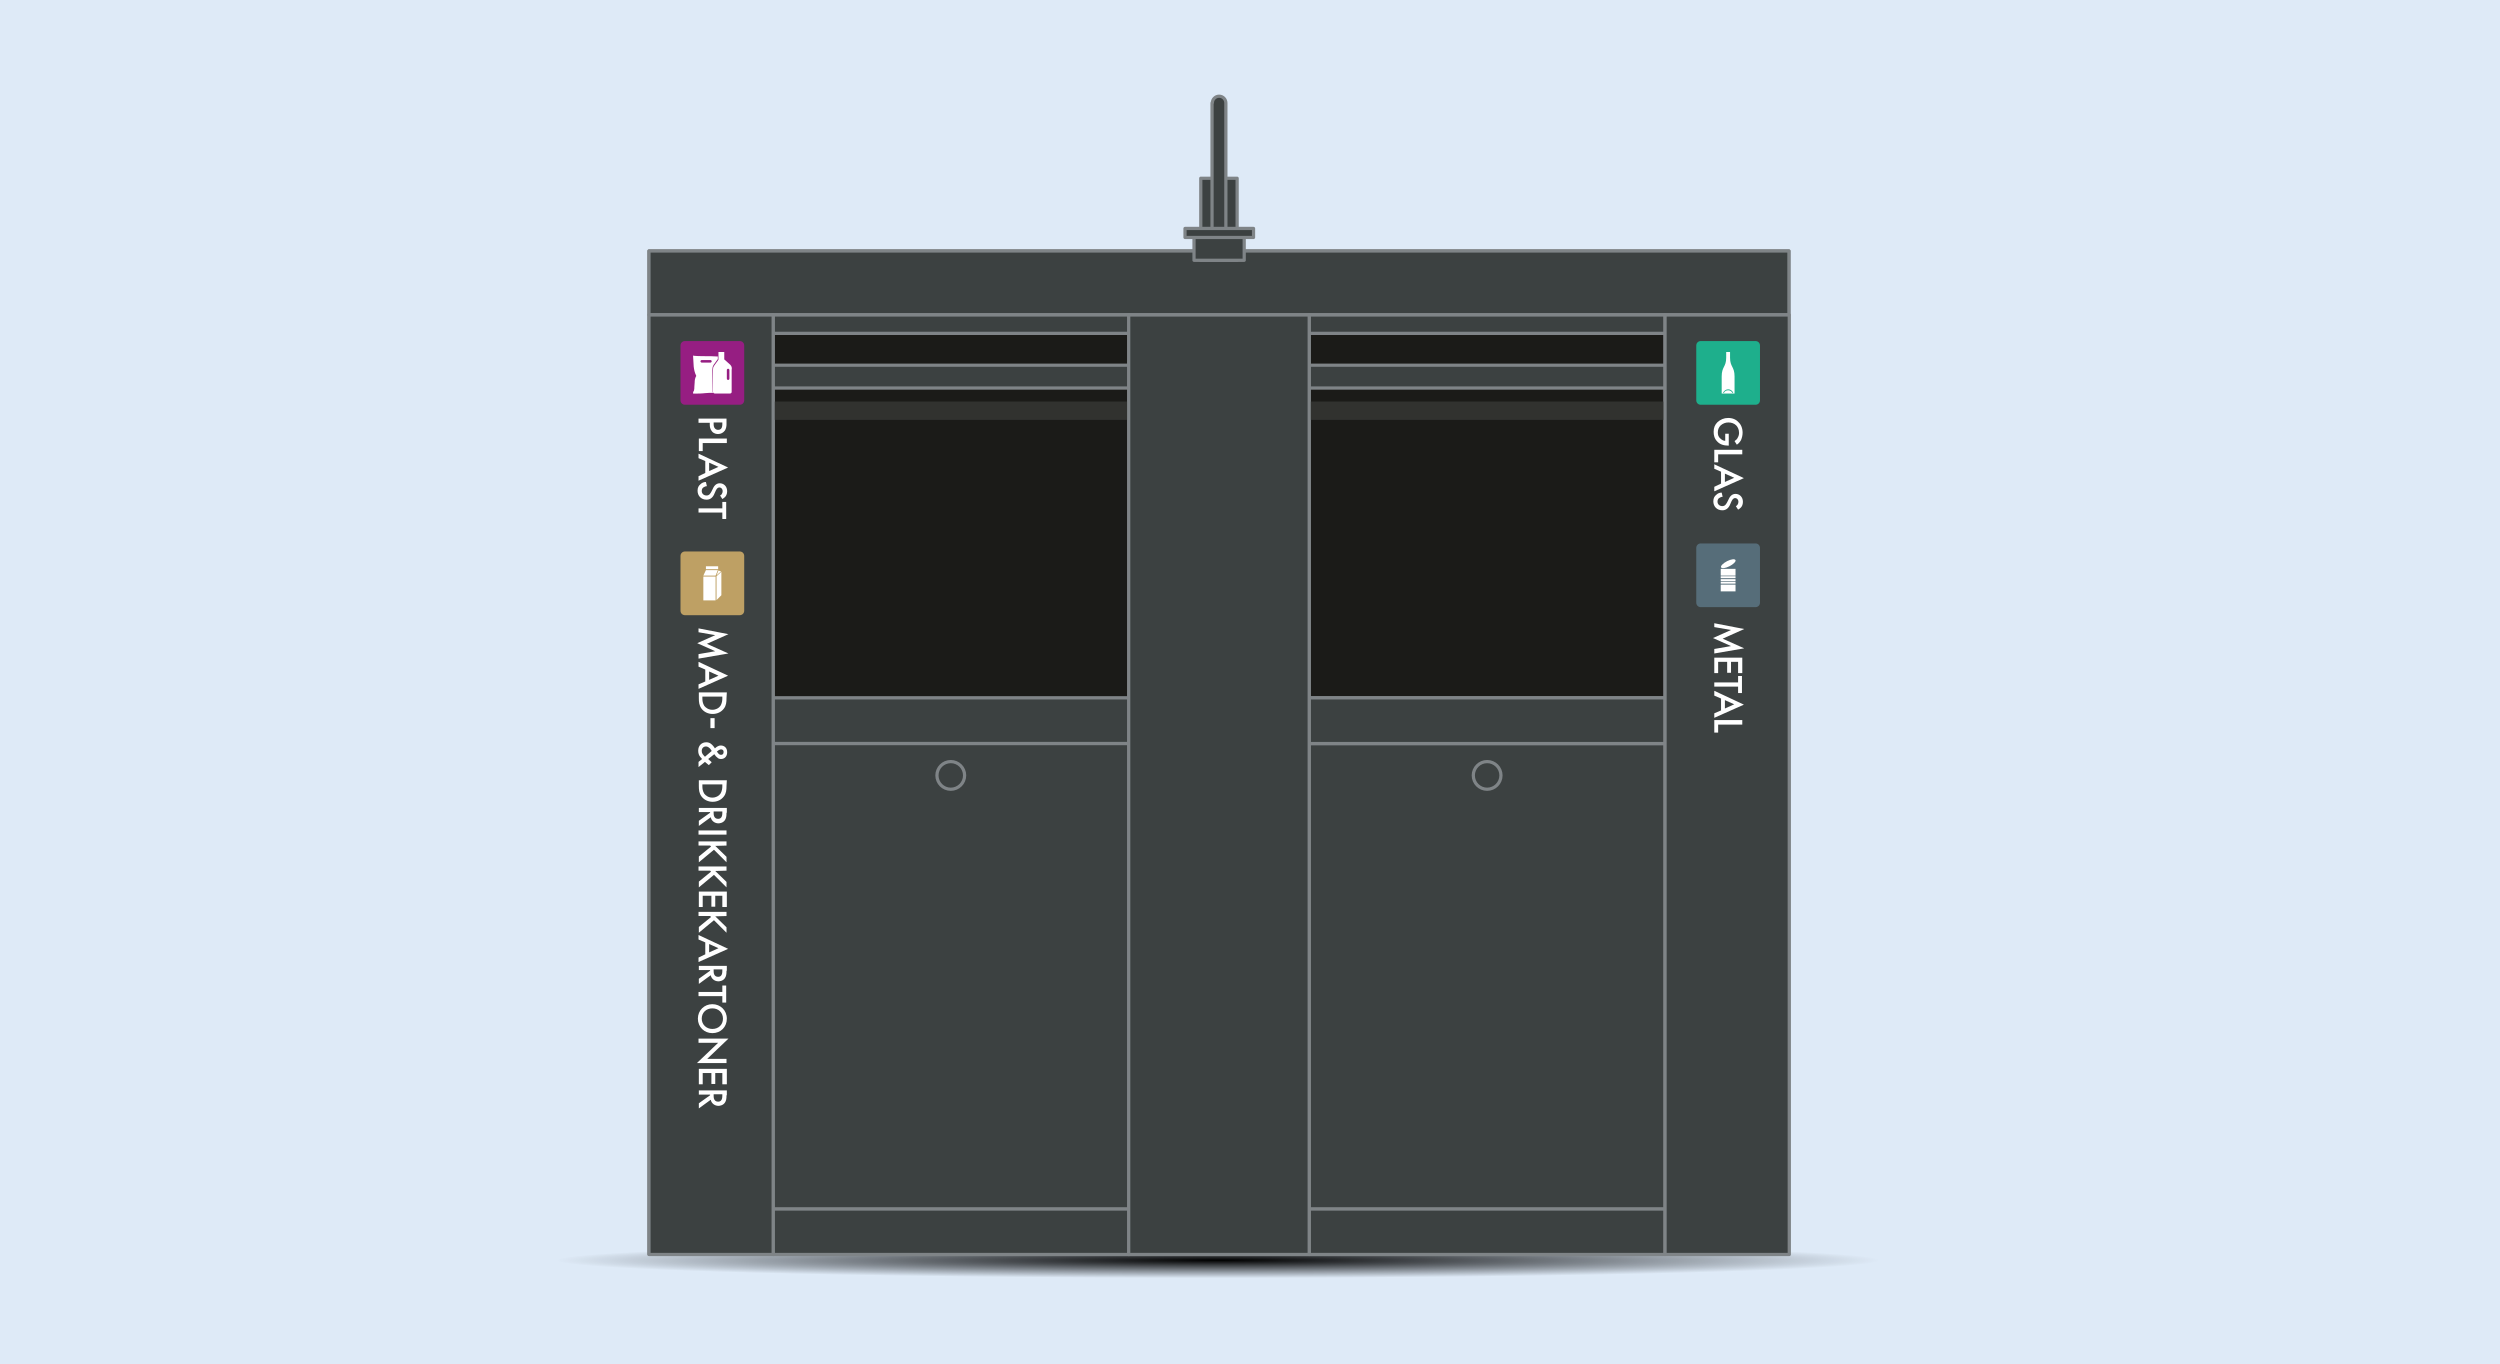 <?xml version="1.0" encoding="utf-8"?>
<!-- Generator: Adobe Illustrator 27.9.0, SVG Export Plug-In . SVG Version: 6.00 Build 0)  -->
<svg version="1.1" xmlns="http://www.w3.org/2000/svg" xmlns:xlink="http://www.w3.org/1999/xlink" x="0px" y="0px" width="777px"
	 height="424px" viewBox="0 0 777 424" style="enable-background:new 0 0 777 424;" xml:space="preserve">
<style type="text/css">
	.st0{fill:#DEEAF7;}
	.st1{display:none;}
	.st2{display:inline;fill:#FFFFFF;}
	.st3{display:inline;}
	.st4{fill:#0082BE;}
	.st5{fill:#FFFFFF;}
	.st6{fill:#BEA064;}
	.st7{fill:none;}
	.st8{fill:#A01E41;}
	.st9{fill:#961E82;}
	.st10{fill:#1EAF8C;}
	.st11{fill:#566D79;}
	.st12{fill:#00A04B;}
	.st13{opacity:0.5;fill:#FFFFFF;enable-background:new    ;}
	.st14{fill:#141414;}
	.st15{fill:url(#SVGID_1_);}
	.st16{fill:#3C4141;stroke:#7F8487;stroke-linecap:round;stroke-linejoin:round;stroke-miterlimit:10;}
	.st17{fill:#1B1B18;}
	.st18{fill:#31322F;}
	
		.st19{fill:url(#SVGID_00000116198086999163557910000005011140331969831809_);stroke:#7F8487;stroke-linecap:round;stroke-linejoin:round;stroke-miterlimit:10;}
	.st20{fill:url(#SVGID_00000083810829968270737250000009807954522972635049_);}
	.st21{fill:#1B1B18;stroke:#7F8487;stroke-miterlimit:10;}
	.st22{clip-path:url(#SVGID_00000088121474821769935180000004200337488154279589_);}
	.st23{clip-path:url(#SVGID_00000026124020468380745440000001239652977279510145_);fill:#566D79;}
	.st24{clip-path:url(#SVGID_00000010996373010975571820000011635468524650682536_);fill:#1EAF8C;}
	.st25{clip-path:url(#SVGID_00000108269084074201257260000015149029161032534171_);}
	.st26{clip-path:url(#SVGID_00000091010719981114162440000005728591558529287606_);fill:#FFFFFF;}
	.st27{clip-path:url(#SVGID_00000017495845454022310910000006197430487684578745_);fill:#FFFFFF;}
	.st28{clip-path:url(#SVGID_00000121985013464883940320000018439183334031736708_);fill:#FFFFFF;}
	.st29{clip-path:url(#SVGID_00000141416062609974708290000014619641940836450222_);fill:#FFFFFF;}
	.st30{clip-path:url(#SVGID_00000096779722396658736220000005996079255679513771_);fill:#FFFFFF;}
	.st31{clip-path:url(#SVGID_00000060028328760160569570000006369468077889881219_);fill:#FFFFFF;}
	.st32{clip-path:url(#SVGID_00000168824152989987697600000014981221819136031107_);}
	.st33{clip-path:url(#SVGID_00000060709006563246772990000002956879673174358674_);fill:#FFFFFF;}
	.st34{clip-path:url(#SVGID_00000170255909546800571270000009094973274982198924_);}
	.st35{clip-path:url(#SVGID_00000018915629903430760650000012094313438096889513_);}
	.st36{clip-path:url(#SVGID_00000111874917987214289820000017526846908497333127_);}
	.st37{clip-path:url(#SVGID_00000026871979396719677270000014429036824789734538_);}
	.st38{clip-path:url(#SVGID_00000085214636380092613590000002841774691658422940_);fill:#BEA064;}
	.st39{clip-path:url(#SVGID_00000133499355810075737200000015870140254491598991_);fill:#961E82;}
	.st40{clip-path:url(#SVGID_00000105429091373344138190000017438943746066520251_);fill:#FFFFFF;}
	.st41{clip-path:url(#SVGID_00000026164915063625479290000015216417700672225195_);fill:#FFFFFF;}
	.st42{clip-path:url(#SVGID_00000057847514820723631850000016456306722252587651_);fill:#FFFFFF;}
	.st43{clip-path:url(#SVGID_00000008144376695143983250000014438783213238376838_);fill:#FFFFFF;}
	.st44{clip-path:url(#SVGID_00000032644601435683493760000012048080524907751045_);fill:#FFFFFF;}
	.st45{clip-path:url(#SVGID_00000018222982188096668930000010099699074784467898_);fill:#FFFFFF;}
	.st46{clip-path:url(#SVGID_00000131368637758689597560000017552433901294124446_);}
	.st47{clip-path:url(#SVGID_00000128484349181426248230000011832417681888066971_);fill:#FFFFFF;}
	.st48{clip-path:url(#SVGID_00000098908553950582917400000001750301016625249154_);fill:#FFFFFF;}
	.st49{clip-path:url(#SVGID_00000021104320652602720390000007665426136687411587_);fill:#FFFFFF;}
	.st50{clip-path:url(#SVGID_00000150799007085065762830000011532343313392000670_);}
	.st51{clip-path:url(#SVGID_00000085970544362083717350000018241527371015085214_);}
	.st52{clip-path:url(#SVGID_00000085225334715118922100000005670455949014738841_);}
</style>
<g id="Baggrund">
	<rect class="st0" width="777" height="424"/>
</g>
<g id="Tekst" class="st1">
</g>
<g id="Papir_-_Pap_-_tekstilaffald_240_liter_gammelt_låg_00000083080193645155355250000008273464248015704475_" class="st1">
	
		<rect x="241.7" y="289.1" transform="matrix(-1.836970e-16 1 -1 -1.836970e-16 603.046 11.988)" class="st2" width="107.7" height="36.9"/>
	<g class="st3">
		<g id="baggrund_00000158730319671505791300000010585123054368733366_">
			<rect x="278.5" y="255.1" class="st4" width="34" height="34"/>
		</g>
		<g id="ikon_00000067920053704780295590000001193672476341870222_">
			<g>
				<g>
					<polygon class="st5" points="295.4,269.4 295.4,263.9 289.9,269.4 					"/>
					<polygon class="st5" points="295.7,263.6 295.7,269.7 289.6,269.7 289.6,280.6 301.5,280.6 301.5,263.6 					"/>
				</g>
			</g>
		</g>
	</g>
	<g class="st3">
		<g id="baggrund_00000135676464444826874080000000626761661619703183_">
			<rect x="278.5" y="290.5" class="st6" width="34" height="34"/>
		</g>
		<g id="ikon_00000133519894461010398580000014724376918789344906_">
			<g>
				<polygon class="st7" points="300.3,303.1 299.5,303.8 300.3,303.1 303,300.7 292.6,300.7 292.6,300.7 303,300.7 				"/>
				<path class="st7" d="M296.6,308.6l0.9-2.1L296.6,308.6z"/>
				<polygon class="st7" points="298,305.2 298,305.2 287.5,305.2 286.4,307.9 287.5,305.2 				"/>
				<polygon class="st7" points="297.2,308 296.8,308.9 287.6,308.9 287.6,308.9 296.8,308.9 				"/>
				<polygon class="st7" points="303.3,300.9 303.3,300.9 298.6,305.1 300.3,308.1 300.3,308.1 298.6,305.1 				"/>
				<polygon class="st7" points="303.1,310.1 299.9,312.9 303.1,310.1 303.1,306 303.1,306 				"/>
				<polygon class="st7" points="298.2,305.7 297.2,308 296.8,308.9 287.6,308.9 287.6,308.9 287.6,308.9 287.6,314.3 298.2,314.3 
					298.2,314.3 298.2,305.7 298.2,305.7 				"/>
				<polygon class="st7" points="292.2,304.8 292.2,304.8 292.2,300.8 292.2,300.8 292.2,300.8 287.8,304.8 287.8,304.8 				"/>
				<polygon class="st7" points="300.3,303.1 303,300.7 292.6,300.7 292.6,300.7 292.6,300.7 292.6,304.8 292.6,304.8 298.4,304.8 
					298.4,304.8 299.5,303.8 				"/>
				<polygon class="st7" points="296.6,308.6 296.6,308.6 297.5,306.5 298,305.2 298,305.2 298,305.2 287.5,305.2 286.4,307.9 
					286.1,308.6 296.6,308.6 				"/>
				<polygon class="st7" points="304.9,303.8 303.3,300.9 303.3,300.9 303.3,300.9 298.6,305.1 300.3,308.1 300.3,308.1 
					300.3,308.1 305,303.9 305,303.9 				"/>
				<polygon class="st7" points="303.1,306 300.2,308.6 298.9,306.3 298.5,305.7 298.5,305.7 298.5,314.2 298.5,314.2 299.9,312.9 
					303.1,310.1 303.1,306 				"/>
				<polygon class="st5" points="300.3,303.1 303,300.7 292.6,300.7 292.6,300.7 292.6,304.8 292.6,304.8 298.4,304.8 298.4,304.8 
					299.5,303.8 				"/>
				<polygon class="st5" points="292.2,304.8 292.2,300.8 292.2,300.8 287.8,304.8 287.8,304.8 				"/>
				<polygon class="st7" points="292.2,304.8 292.2,304.8 292.2,300.8 292.2,300.8 292.2,300.8 287.8,304.8 287.8,304.8 				"/>
				<polygon class="st7" points="300.3,303.1 303,300.7 292.6,300.7 292.6,300.7 292.6,300.7 292.6,304.8 292.6,304.8 298.4,304.8 
					298.4,304.8 299.5,303.8 				"/>
				<polygon class="st7" points="303.1,306 300.2,308.6 298.9,306.3 298.5,305.7 298.5,305.7 298.5,314.2 298.5,314.2 299.9,312.9 
					303.1,310.1 303.1,306 				"/>
				<polygon class="st7" points="304.9,303.8 303.3,300.9 303.3,300.9 303.3,300.9 298.6,305.1 300.3,308.1 300.3,308.1 
					300.3,308.1 305,303.9 305,303.9 				"/>
				<polygon class="st5" points="287.6,308.9 287.6,308.9 287.6,314.3 298.2,314.3 298.2,305.7 298.2,305.7 296.8,308.9 				"/>
				<polygon class="st5" points="297.5,306.5 298,305.2 287.5,305.2 286.4,307.9 286.1,308.6 296.6,308.6 				"/>
				<polygon class="st5" points="303.1,306 303.1,306 300.2,308.6 298.9,306.3 298.5,305.7 298.5,305.7 298.5,314.2 298.5,314.2 
					299.9,312.9 303.1,310.1 				"/>
				<polygon class="st5" points="304.9,303.8 303.3,300.9 303.3,300.9 298.6,305.1 300.3,308.1 300.3,308.1 305,303.9 305,303.9 
									"/>
			</g>
		</g>
	</g>
	<g class="st3">
		<g id="baggrund_00000137092589741903897950000014808826375258885542_">
			<g>
				<rect x="278.5" y="325.9" class="st8" width="34" height="34"/>
			</g>
		</g>
		<g id="ikon_00000119810576008772563380000014388514324254908585_">
			<g>
				<g>
					<g>
						<path class="st5" d="M297.8,335.3c-0.4,0.9-1.3,1.4-2.3,1.4c-1,0-1.9-0.6-2.3-1.4H287v4.4h3.4v10.9h6.4l0.7-0.9l-0.7-0.8
							l0.4-0.9l-0.3-0.4l0.3-0.9l-0.4-1.3l1.3,1.7l-0.3,0.7l0.7,0.9l-0.3,0.5l0.9,1.3h1.6v-10.9h3.4v-4.4H297.8z"/>
					</g>
				</g>
			</g>
		</g>
	</g>
</g>
<g id="Store_PLast_katoner_Glas_Metal_-_240_liter_2_delt" class="st1">
	<g class="st3">
		<rect x="277.1" y="253.7" class="st5" width="36.9" height="72.3"/>
		<g>
			<g id="baggrund_00000129166374045789608260000016247465298824987060_">
				<rect x="278.5" y="255.1" class="st9" width="34" height="34"/>
			</g>
			<g id="ikon_00000098928579970298726520000006195891431702695076_">
				<g>
					<polygon class="st5" points="298.4,266.1 298.4,266.1 298.3,266.2 					"/>
					<path class="st5" d="M295.5,270.8C295.5,270.8,295.5,270.8,295.5,270.8C295.5,270.8,295.5,270.8,295.5,270.8v-0.1
						c0-0.4,0-1.3,0.6-2.1l1.9-2.6v-1.1c-1.6-0.2-4.5-0.1-5.7-0.1c-5.4,0-5.6-0.3-5.6-0.3l0.2,4.9c0.1,1.3,0.4,2.7,1.1,3.9
						c0.1,0.1,0.1,0.2,0.1,0.3c0,0.1-0.1,0.2-0.1,0.3c-0.4,0.8-0.5,1.8-0.6,2.7c-0.1,0.7-0.1,1.3-0.2,2c-0.1,0.6-0.1,0.9-0.1,1.5
						c0,0.2-0.2,0.4-0.3,0.5c-0.1,0.2-0.2,0.5-0.2,0.8c0.3,0.1,1.9,0.1,3.3,0c0.9,0,1.7-0.1,1.9-0.2c1.2-0.1,2.5-0.2,3.7-0.2
						c-0.1-0.1-0.1-0.3-0.1-0.5L295.5,270.8L295.5,270.8z M295.3,267c0,0.3-0.3,0.6-0.6,0.6h-3.9c-0.3,0-0.6-0.3-0.6-0.6l0,0
						c0-0.3,0.3-0.6,0.6-0.6h3.9C295,266.4,295.3,266.6,295.3,267L295.3,267z"/>
					<path class="st5" d="M295.9,270.8C295.9,270.8,295.9,270.8,295.9,270.8c0-0.3,0-0.8,0.2-1.3c-0.2,0.5-0.2,0.9-0.2,1.2
						L295.9,270.8C295.9,270.8,295.9,270.8,295.9,270.8C295.9,270.8,295.9,270.8,295.9,270.8l0,9.8c0,0.2,0.1,0.3,0.2,0.5l0,0
						c-0.1-0.1-0.2-0.3-0.2-0.5V270.8z"/>
					<path class="st5" d="M303.6,268.5l-2.7-2.4v-3.4l-2.5,0v3.4v0l0,0l-0.1,0.1l-1.9,2.6c-0.2,0.2-0.3,0.5-0.4,0.7
						c-0.2,0.5-0.2,1-0.2,1.3c0,0,0,0,0,0.1v9.9c0,0.2,0.1,0.3,0.2,0.5c0.1,0.2,0.4,0.3,0.6,0.3h6.9c0.4,0,0.8-0.3,0.8-0.7v-9.9
						c0,0,0-0.1,0-0.1C304.4,270.2,304.3,269.2,303.6,268.5z M303.2,274.7c0,0.3-0.3,0.6-0.6,0.6h0c-0.3,0-0.6-0.3-0.6-0.6v-3.9
						c0-0.3,0.3-0.6,0.6-0.6h0c0.3,0,0.6,0.3,0.6,0.6V274.7z"/>
				</g>
			</g>
		</g>
		<g>
			<g id="baggrund_00000130640979944481400000000008894936076443200902_">
				<rect x="278.5" y="290.5" class="st6" width="34" height="34"/>
			</g>
			<g id="ikon_00000178193178085447512900000018395610166002124972_">
				<g>
					<rect x="291.4" y="304.5" class="st5" width="5.5" height="10.7"/>
					<rect x="292.6" y="299.9" class="st5" width="5.5" height="1.4"/>
					<polygon class="st5" points="296.9,304.1 297,304.1 298,301.6 292.6,301.6 291.4,304.1 296.9,304.1 					"/>
					<polygon class="st5" points="297.4,303.9 299.4,302.1 298.3,301.7 					"/>
					<polygon class="st5" points="297.4,315 299.6,313 299.6,302.4 297.4,304.4 					"/>
				</g>
			</g>
		</g>
	</g>
	<g class="st3">
		<rect x="444.3" y="253.7" class="st5" width="36.9" height="72.3"/>
		<g>
			<g id="Baggrund_00000034779295769718645520000015071365112337983423_">
				<g>
					<g>
						<rect x="445.8" y="255.1" class="st10" width="34" height="34"/>
					</g>
				</g>
			</g>
			<g id="Ikon_00000176731680038421660380000016449317657144679095_">
				<g>
					<path class="st5" d="M465.7,273.7c0-4.5-2-4.1-2-8.4v-2.5h-1.7v2.5c-0.1,4.2-2,3.9-2,8.4v7.7h5.8L465.7,273.7 M464.7,281.1
						c-0.3-0.7-1.1-1.2-1.9-1.2s-1.6,0.5-1.9,1.2h-0.4c0.4-0.9,1.3-1.5,2.3-1.5c1,0,1.9,0.6,2.3,1.5H464.7z"/>
				</g>
			</g>
		</g>
		<g>
			<g id="baggrund_00000156559064616902375600000013710962319958922919_">
				<rect x="445.8" y="290.5" class="st11" width="34" height="34"/>
			</g>
			<g id="ikon_00000057112912873165126750000007212315921759542161_">
				<g>
					
						<ellipse transform="matrix(0.897 -0.443 0.443 0.897 -86.002 236.239)" class="st5" cx="462.8" cy="302.2" rx="3.6" ry="1.2"/>
					<g>
						<rect x="459.5" y="310.4" class="st5" width="6.6" height="0.9"/>
						<rect x="459.5" y="311.7" class="st5" width="6.6" height="3.1"/>
						<rect x="459.5" y="309.2" class="st5" width="6.6" height="0.9"/>
						<rect x="459.5" y="304.5" class="st5" width="6.6" height="3.1"/>
						<rect x="459.5" y="307.9" class="st5" width="6.6" height="0.9"/>
					</g>
				</g>
			</g>
		</g>
	</g>
</g>
<g id="Mad_og_rest_-_240_liter_2_delt" class="st1">
	<g class="st3">
		<rect x="277.1" y="253.7" class="st5" width="36.9" height="36.9"/>
		<g>
			<g id="baggrund_00000079480655024516851280000016374304354759348389_">
				<rect x="278.5" y="255.1" class="st12" width="34" height="34"/>
			</g>
			<g id="ikon_00000178926365980754552800000013689936212594964362_">
				<g>
					<g>
						<path class="st5" d="M295.7,267.8l0.2-2.8h-0.7l0.2,2.8c0.1,0,0.1,0,0.2,0C295.6,267.8,295.6,267.8,295.7,267.8z"/>
					</g>
					<g>
						<path class="st5" d="M300.4,277.9C300.4,277.9,300.3,277.9,300.4,277.9c-0.1,0-0.2,0-0.2,0c-1-0.1-1.9-0.8-2.5-2
							c-0.4-0.8-0.6-1.7-0.6-2.8c0-1.1,0.2-2.1,0.6-2.8c0.4-0.8,1-1.4,1.6-1.7c0.3-0.1,0.6-0.2,0.9-0.2c0,0,0.1,0,0.1,0h0.3l0,0
							c-0.1-0.1-0.2-0.2-0.3-0.3c-0.5-0.4-1.1-0.7-1.8-0.7l0,0l0,0c-0.4,0-1,0.1-1.3,0.3l0,0l0,0l0,0c-0.6,0.3-1.1,0.5-1.8,0.5
							c-0.7,0-1.2-0.2-1.8-0.5l0,0l0,0l0,0c-0.4-0.2-0.9-0.3-1.3-0.3l0,0l0,0c-0.7,0-1.3,0.3-1.8,0.7c-0.1,0.1-0.2,0.2-0.3,0.3l0,0
							h0.3c0,0,0.1,0,0.1,0c0.3,0,0.6,0.1,0.9,0.2c0.7,0.3,1.2,0.9,1.6,1.7c0.4,0.8,0.6,1.8,0.6,2.8c0,1-0.2,2-0.6,2.8
							c-0.6,1.2-1.5,1.9-2.5,2c0,0-0.2,0-0.2,0c0,0,0,0,0,0H290c0.1,0.2,0.3,0.4,0.5,0.5c0,0,0,0,0,0l0,0c0.5,0.5,1.2,0.8,1.9,0.8
							l0,0l0,0l0,0c0.1,0,0.6,0,0.7,0c0,0,0.1,0,0.1,0c0.1,0,0.2,0,0.3-0.1c0.1,0,0.1,0,0.2-0.1c0.1,0,0.1-0.1,0.2-0.1
							c0.5-0.3,1-0.4,1.6-0.4s1.2,0.2,1.7,0.4c0.1,0,0.1,0.1,0.2,0.1c0.1,0,0.1,0,0.2,0.1c0.1,0,0.2,0,0.3,0.1c0,0,0.1,0,0.1,0
							c0.1,0,0.5,0,0.7,0l0,0l0,0l0,0c0.8,0,1.4-0.3,1.9-0.8l0,0c0,0,0,0,0,0c0.2-0.2,0.3-0.3,0.5-0.5H300.4z"/>
					</g>
				</g>
			</g>
		</g>
	</g>
	<g class="st3">
		<rect x="444.3" y="253.7" class="st5" width="36.9" height="36.9"/>
		<g>
			<g id="baggrund_00000102515328100314351860000016218350913264488891_">
				<rect x="445.8" y="255.1" class="st14" width="34" height="34"/>
			</g>
			<g id="ikon_00000176041483023580634100000018028281371269342350_">
				<g>
					<path class="st5" d="M464.3,267.8l2.7-2.2c0,0-1,0.4-1.4-0.3c-0.3-0.4-0.5-0.7-0.6-0.9c-0.5-0.7-0.9,0-0.9,0l-1,2.7l-0.3-3.8
						c-0.7,2-3.5,0.4-3,1.6l1.6,3h0.7L464.3,267.8L464.3,267.8z"/>
					<path class="st5" d="M468.9,280.5c0,0-0.2-0.2-0.4-0.6c-0.2-0.4-0.4-0.9-0.4-1.6c0,0,0-0.2,0-0.2c0-0.2,0-0.3,0-0.5
						c0.1-1.9,0-5.2-0.9-7c-0.7-1.3-2.1-2.2-3-2.4h-0.2h-0.8h-2.1h0c-0.8,0.3-2.3,1.1-3,2.4c-1,1.8-1,5.2-0.9,7l0,0.3
						c0,0.1,0,0.2,0,0.3c0,0,0,0.1,0,0.1c0,1.4-0.7,2.3-0.7,2.4l0,0c0,0,0,0.1,0,0.1c0,0.1,0.1,0.3,0.3,0.3c0,0,0.1,0,0.1,0
						c0.2-0.1,1.4-0.4,2.6-0.4c0.7,0,1.1,0.1,1.5,0.1c0.1,0,0.8,0.2,1.4,0.2c0.8,0,1.6-0.1,2.6-0.7c0.4,0.2,0.8,0.3,1.2,0.4
						c0.7,0.2,1.4,0.2,1.9,0.3c0.3,0,0.5,0,0.6,0l0,0l0,0c0.1,0,0.3-0.1,0.3-0.3C469,280.6,469,280.5,468.9,280.5z"/>
				</g>
			</g>
		</g>
	</g>
</g>
<g id="Nedgravede_B" class="st1">
	<g id="Nedgravede_A" class="st3">
		
			<radialGradient id="SVGID_1_" cx="-970.371" cy="629.108" r="1.111" gradientTransform="matrix(0 5 184.896 -8.000000e-15 -115941.312 5244.96)" gradientUnits="userSpaceOnUse">
			<stop  offset="0" style="stop-color:#000000"/>
			<stop  offset="1" style="stop-color:#000000;stop-opacity:0"/>
		</radialGradient>
		<ellipse class="st15" cx="378.2" cy="393.1" rx="205.5" ry="5.6"/>
		<g>
			<rect x="201" y="79.5" class="st16" width="354.3" height="311.8"/>
			<rect x="201" y="79.5" class="st16" width="354.3" height="19.8"/>
			<g>
				<rect x="372.5" y="56.8" class="st16" width="11.3" height="25.5"/>
				<rect x="370.4" y="73.8" class="st16" width="15.6" height="8.5"/>
				<path class="st16" d="M376,33.4c0-1.2,1-2.1,2.1-2.1c1.2,0,2.1,1,2.1,2.1v40.4H376V33.4z"/>
				<rect x="367.5" y="72.4" class="st16" width="21.3" height="2.8"/>
			</g>
			<g>
				<rect x="413.6" y="105" class="st17" width="110.6" height="113.4"/>
				<rect x="413.6" y="126.2" class="st18" width="110.6" height="5.7"/>
				<rect x="413.6" y="377.1" class="st16" width="110.6" height="14.2"/>
				<rect x="413.6" y="218.4" class="st16" width="110.6" height="14.2"/>
				<rect x="413.6" y="114.9" class="st16" width="110.6" height="7.1"/>
				<rect x="413.6" y="99.3" class="st16" width="110.6" height="5.7"/>
				<rect x="413.6" y="232.5" class="st16" width="110.6" height="144.6"/>
				<rect x="413.6" y="218.4" class="st16" width="110.6" height="14.2"/>
				<circle class="st16" cx="468.9" cy="242.5" r="4.3"/>
			</g>
			<g>
				<rect x="232.2" y="85.1" class="st16" width="110.6" height="306.1"/>
				<rect x="232.2" y="377.1" class="st16" width="110.6" height="14.2"/>
				<rect x="232.2" y="195.7" class="st16" width="110.6" height="36.9"/>
				<rect x="232.2" y="85.1" class="st16" width="110.6" height="8.5"/>
				<rect x="232.2" y="232.5" class="st16" width="110.6" height="144.6"/>
				<circle class="st16" cx="287.4" cy="242.5" r="4.3"/>
				
					<linearGradient id="SVGID_00000064325653246928731940000009510528346665164707_" gradientUnits="userSpaceOnUse" x1="287.442" y1="195.694" x2="287.442" y2="93.647">
					<stop  offset="0.137" style="stop-color:#1B1B18"/>
					<stop  offset="0.29" style="stop-color:#2C2E2D"/>
					<stop  offset="0.452" style="stop-color:#383C3C"/>
					<stop  offset="0.586" style="stop-color:#3C4141"/>
					<stop  offset="0.997" style="stop-color:#252423"/>
					<stop  offset="0.998" style="stop-color:#201F1D"/>
					<stop  offset="1" style="stop-color:#1B1B18"/>
				</linearGradient>
				
					<rect x="232.2" y="93.6" style="fill:url(#SVGID_00000064325653246928731940000009510528346665164707_);stroke:#7F8487;stroke-linecap:round;stroke-linejoin:round;stroke-miterlimit:10;" width="110.6" height="102"/>
				<path class="st16" d="M287.4,199.9c-15.3,0-30.4-2-45-5.9c-2.3-0.6-3.6-2.9-3-5.2c0.6-2.3,2.9-3.6,5.2-3
					c13.9,3.7,28.3,5.6,42.8,5.6c14.5,0,28.9-1.9,42.8-5.6c2.3-0.6,4.6,0.7,5.2,3c0.6,2.3-0.7,4.6-3,5.2
					C317.9,198,302.7,199.9,287.4,199.9z"/>
			</g>
			<rect x="342.9" y="99.3" class="st16" width="70.6" height="292"/>
			<rect x="201" y="99.3" class="st16" width="31.2" height="292"/>
			<rect x="524.1" y="99.3" class="st16" width="31.2" height="292"/>
		</g>
	</g>
</g>
<g id="Nedgravede_A_00000008846462510953403000000018254379101848624820_">
	<g id="Papir_-_Pap_-_tekstilaffald_240_liter_gammelt_låg">
		
			<radialGradient id="SVGID_00000113316653557215077340000003996313279415552688_" cx="-970.657" cy="629.112" r="1.111" gradientTransform="matrix(0 5 184.896 -8.000000e-15 -115941.312 5244.96)" gradientUnits="userSpaceOnUse">
			<stop  offset="0" style="stop-color:#000000"/>
			<stop  offset="1" style="stop-color:#000000;stop-opacity:0"/>
		</radialGradient>
		
			<ellipse style="fill:url(#SVGID_00000113316653557215077340000003996313279415552688_);" cx="378.9" cy="391.7" rx="205.5" ry="5.6"/>
		<g>
			<rect x="201.7" y="78" class="st16" width="354.3" height="311.8"/>
			<rect x="201.7" y="78" class="st16" width="354.3" height="19.8"/>
			<g>
				<rect x="240.3" y="103.6" class="st21" width="110.6" height="113.4"/>
				<polyline class="st18" points="350.8,124.8 350.8,130.5 240.3,130.5 240.3,124.8 				"/>
				<rect x="240.3" y="375.7" class="st16" width="110.6" height="14.2"/>
				<rect x="240.3" y="216.9" class="st16" width="110.6" height="14.2"/>
				<rect x="240.3" y="113.5" class="st16" width="110.6" height="7.1"/>
				<rect x="240.3" y="97.9" class="st16" width="110.6" height="5.7"/>
				<rect x="240.3" y="231.1" class="st16" width="110.6" height="144.6"/>
				<circle class="st16" cx="295.5" cy="241" r="4.3"/>
			</g>
			<g>
				<rect x="373.2" y="55.4" class="st16" width="11.3" height="25.5"/>
				<rect x="371.1" y="72.4" class="st16" width="15.6" height="8.5"/>
				<path class="st16" d="M376.8,32c0-1.2,1-2.1,2.1-2.1c1.2,0,2.1,1,2.1,2.1v40.4h-4.3V32z"/>
				<rect x="368.3" y="71" class="st16" width="21.3" height="2.8"/>
			</g>
			<g>
				<rect x="406.9" y="103.6" class="st21" width="110.6" height="113.4"/>
				<polyline class="st18" points="406.9,130.5 406.9,124.8 517.5,124.8 517.5,130.5 				"/>
				<rect x="406.9" y="375.7" class="st16" width="110.6" height="14.2"/>
				<rect x="406.9" y="216.9" class="st16" width="110.6" height="14.2"/>
				<rect x="406.9" y="113.5" class="st16" width="110.6" height="7.1"/>
				<rect x="406.9" y="97.9" class="st16" width="110.6" height="5.7"/>
				<rect x="406.9" y="231.1" class="st16" width="110.6" height="144.6"/>
				<rect x="406.9" y="216.9" class="st16" width="110.6" height="14.2"/>
				<circle class="st16" cx="462.2" cy="241" r="4.3"/>
			</g>
			<rect x="350.8" y="97.9" class="st16" width="56.1" height="292"/>
			<rect x="201.7" y="97.9" class="st16" width="38.6" height="292"/>
			<rect x="517.5" y="97.9" class="st16" width="38.6" height="292"/>
		</g>
	</g>
</g>
<g id="Layer_9">
	<g>
		<g>
			<g>
				<defs>
					<rect id="SVGID_00000044869973487386619590000001511276435034101632_" x="517.8" y="101.7" width="38.6" height="130.4"/>
				</defs>
				<clipPath id="SVGID_00000035525945631297569820000017189126929060646831_">
					<use xlink:href="#SVGID_00000044869973487386619590000001511276435034101632_"  style="overflow:visible;"/>
				</clipPath>
				<g style="clip-path:url(#SVGID_00000035525945631297569820000017189126929060646831_);">
					<g>
						<defs>
							<rect id="SVGID_00000040534868289910966490000010194327178510237871_" x="517.8" y="101.7" width="38.6" height="130.4"/>
						</defs>
						<clipPath id="SVGID_00000036241887455883574890000010293223993468200853_">
							<use xlink:href="#SVGID_00000040534868289910966490000010194327178510237871_"  style="overflow:visible;"/>
						</clipPath>
						<path style="clip-path:url(#SVGID_00000036241887455883574890000010293223993468200853_);fill:#566D79;" d="M528.6,168.9
							c-0.8,0-1.4,0.6-1.4,1.4v17c0,0.8,0.6,1.4,1.4,1.4h17c0.8,0,1.4-0.6,1.4-1.4v-17c0-0.8-0.6-1.4-1.4-1.4H528.6z"/>
					</g>
					<g>
						<defs>
							<rect id="SVGID_00000059990445887990647900000005192091972780242334_" x="517.8" y="101.7" width="38.6" height="130.4"/>
						</defs>
						<clipPath id="SVGID_00000090999873823617291050000007415478693220038579_">
							<use xlink:href="#SVGID_00000059990445887990647900000005192091972780242334_"  style="overflow:visible;"/>
						</clipPath>
						<path style="clip-path:url(#SVGID_00000090999873823617291050000007415478693220038579_);fill:#1EAF8C;" d="M528.6,106
							c-0.8,0-1.4,0.6-1.4,1.4v17c0,0.8,0.6,1.4,1.4,1.4h17c0.8,0,1.4-0.6,1.4-1.4v-17c0-0.8-0.6-1.4-1.4-1.4H528.6z"/>
					</g>
				</g>
			</g>
			<g>
				<defs>
					<rect id="SVGID_00000011711746593392004090000005129428044260733070_" x="517.8" y="101.7" width="38.6" height="130.4"/>
				</defs>
				<clipPath id="SVGID_00000175307820171648929900000004201955387212761779_">
					<use xlink:href="#SVGID_00000011711746593392004090000005129428044260733070_"  style="overflow:visible;"/>
				</clipPath>
				<g style="clip-path:url(#SVGID_00000175307820171648929900000004201955387212761779_);">
					<g>
						<defs>
							<rect id="SVGID_00000033352284375795126530000011178664673073096869_" x="534.8" y="173.8" width="4.6" height="10"/>
						</defs>
						<clipPath id="SVGID_00000114052664020766432510000006725907270585254311_">
							<use xlink:href="#SVGID_00000033352284375795126530000011178664673073096869_"  style="overflow:visible;"/>
						</clipPath>
						<path style="clip-path:url(#SVGID_00000114052664020766432510000006725907270585254311_);fill:#FFFFFF;" d="M539.4,174.1
							c0.2,0.4-0.7,1.3-1.9,1.9c-1.2,0.6-2.4,0.8-2.6,0.3c-0.2-0.4,0.7-1.3,1.9-1.9C538,173.8,539.2,173.6,539.4,174.1"/>
					</g>
				</g>
			</g>
			<g>
				<defs>
					<rect id="SVGID_00000181045992637119392620000006000921584893970852_" x="517.8" y="101.7" width="38.6" height="130.4"/>
				</defs>
				<clipPath id="SVGID_00000008142878618307083740000002896120405279238578_">
					<use xlink:href="#SVGID_00000181045992637119392620000006000921584893970852_"  style="overflow:visible;"/>
				</clipPath>
				
					<rect x="534.8" y="180.8" style="clip-path:url(#SVGID_00000008142878618307083740000002896120405279238578_);fill:#FFFFFF;" width="4.6" height="0.6"/>
			</g>
			<g>
				<defs>
					<rect id="SVGID_00000132088782112826164040000012958077147623402376_" x="517.8" y="101.7" width="38.6" height="130.4"/>
				</defs>
				<clipPath id="SVGID_00000052793590456442458070000014302365404366511784_">
					<use xlink:href="#SVGID_00000132088782112826164040000012958077147623402376_"  style="overflow:visible;"/>
				</clipPath>
				
					<rect x="534.8" y="181.7" style="clip-path:url(#SVGID_00000052793590456442458070000014302365404366511784_);fill:#FFFFFF;" width="4.6" height="2.1"/>
			</g>
			<g>
				<defs>
					<rect id="SVGID_00000169541716965975262690000001456625060213594808_" x="517.8" y="101.7" width="38.6" height="130.4"/>
				</defs>
				<clipPath id="SVGID_00000127030815855060214560000017607953953670478224_">
					<use xlink:href="#SVGID_00000169541716965975262690000001456625060213594808_"  style="overflow:visible;"/>
				</clipPath>
				
					<rect x="534.8" y="180" style="clip-path:url(#SVGID_00000127030815855060214560000017607953953670478224_);fill:#FFFFFF;" width="4.6" height="0.6"/>
			</g>
			<g>
				<defs>
					<rect id="SVGID_00000065794815977941690260000014795024751264469907_" x="517.8" y="101.7" width="38.6" height="130.4"/>
				</defs>
				<clipPath id="SVGID_00000140012611324839268110000001168267825628019083_">
					<use xlink:href="#SVGID_00000065794815977941690260000014795024751264469907_"  style="overflow:visible;"/>
				</clipPath>
				
					<rect x="534.8" y="176.8" style="clip-path:url(#SVGID_00000140012611324839268110000001168267825628019083_);fill:#FFFFFF;" width="4.6" height="2.1"/>
			</g>
			<g>
				<defs>
					<rect id="SVGID_00000150790205512368047100000007478064987389812384_" x="517.8" y="101.7" width="38.6" height="130.4"/>
				</defs>
				<clipPath id="SVGID_00000051362973434317126190000008779937129898635697_">
					<use xlink:href="#SVGID_00000150790205512368047100000007478064987389812384_"  style="overflow:visible;"/>
				</clipPath>
				
					<rect x="534.8" y="179.1" style="clip-path:url(#SVGID_00000051362973434317126190000008779937129898635697_);fill:#FFFFFF;" width="4.6" height="0.6"/>
			</g>
			<g>
				<defs>
					<rect id="SVGID_00000071525070348693404020000002923090695311499909_" x="517.8" y="101.7" width="38.6" height="130.4"/>
				</defs>
				<clipPath id="SVGID_00000160152107255515405390000001979203163279735688_">
					<use xlink:href="#SVGID_00000071525070348693404020000002923090695311499909_"  style="overflow:visible;"/>
				</clipPath>
				<g style="clip-path:url(#SVGID_00000160152107255515405390000001979203163279735688_);">
					<g>
						<defs>
							<rect id="SVGID_00000140006850364671475280000014776828284815400861_" x="535.1" y="109.4" width="4" height="12.9"/>
						</defs>
						<clipPath id="SVGID_00000008125184516090370410000012208832287793115581_">
							<use xlink:href="#SVGID_00000140006850364671475280000014776828284815400861_"  style="overflow:visible;"/>
						</clipPath>
						<path style="clip-path:url(#SVGID_00000008125184516090370410000012208832287793115581_);fill:#FFFFFF;" d="M539.1,117
							c0-3.1-1.4-2.9-1.4-5.8v-1.8h-1.2v1.8c0,2.9-1.4,2.7-1.4,5.8v5.3h4L539.1,117z M538.4,122.1c-0.2-0.5-0.7-0.8-1.3-0.8
							s-1.1,0.3-1.3,0.8h-0.3c0.3-0.6,0.9-1.1,1.6-1.1c0.7,0,1.3,0.4,1.6,1.1H538.4z"/>
					</g>
				</g>
			</g>
			<g>
				<defs>
					<rect id="SVGID_00000014618253719487342780000011756953187908206521_" x="517.8" y="101.7" width="38.6" height="130.4"/>
				</defs>
				<clipPath id="SVGID_00000147196480594783076120000011245768190667298445_">
					<use xlink:href="#SVGID_00000014618253719487342780000011756953187908206521_"  style="overflow:visible;"/>
				</clipPath>
				<g style="clip-path:url(#SVGID_00000147196480594783076120000011245768190667298445_);">
					<g>
						<defs>
							<rect id="SVGID_00000052785607960693318040000002375970250816259742_" x="517.8" y="101.7" width="38.6" height="130.4"/>
						</defs>
						<clipPath id="SVGID_00000124868266745436975690000012276171401739203987_">
							<use xlink:href="#SVGID_00000052785607960693318040000002375970250816259742_"  style="overflow:visible;"/>
						</clipPath>
						<g style="clip-path:url(#SVGID_00000124868266745436975690000012276171401739203987_);">
							<path class="st5" d="M532.8,193.7l9.3,1.8l-6.7,3l6.7,3l-9.3,1.6v-1.4l5.2-0.9l-5.6-2.5l5.6-2.5l-5.2-0.9V193.7z"/>
							<path class="st5" d="M540.2,209.2v-3.5H538v3.4h-1.2v-3.4H534v3.5h-1.2v-4.8h8.7v4.8H540.2z"/>
							<path class="st5" d="M540.2,213.4h-7.4v-1.3h7.4v-2h1.2v5.3h-1.2V213.4z"/>
							<path class="st5" d="M534.9,220.8v-3.7l-2.1-0.9v-1.5l9.2,4.3l-9.2,4.1v-1.4L534.9,220.8z M536.1,220.2l2.9-1.3l-2.9-1.3
								V220.2z"/>
							<path class="st5" d="M541.5,225.2H534v2.5h-1.2v-3.9h8.7V225.2z"/>
						</g>
					</g>
				</g>
			</g>
			<g>
				<defs>
					<rect id="SVGID_00000152962416047257298030000009263543356635596936_" x="517.8" y="101.7" width="38.6" height="130.4"/>
				</defs>
				<clipPath id="SVGID_00000141445828959478110820000012228822503807519139_">
					<use xlink:href="#SVGID_00000152962416047257298030000009263543356635596936_"  style="overflow:visible;"/>
				</clipPath>
				<g style="clip-path:url(#SVGID_00000141445828959478110820000012228822503807519139_);">
					<path class="st5" d="M537.3,134.9v3.6h-0.1c-1.5,0-2.7-0.4-3.5-1.3c-0.9-0.9-1.1-2-1.1-3c0-1.3,0.4-2.2,1.2-3
						c0.9-0.8,2-1.3,3.3-1.3c1.4,0,2.5,0.5,3.2,1.3c0.8,0.7,1.3,1.9,1.3,3.3c0,0.8-0.2,1.6-0.5,2.3c-0.4,0.7-0.9,1.2-1.3,1.4
						l-0.7-1.1c0.4-0.3,0.8-0.6,1-1.1c0.3-0.5,0.4-1,0.4-1.5c0-1.1-0.5-1.9-0.9-2.3c-0.6-0.6-1.5-0.9-2.4-0.9s-1.7,0.3-2.4,0.9
						c-0.6,0.6-0.9,1.3-0.9,2.2c0,0.8,0.2,1.4,0.8,1.9c0.5,0.5,1,0.7,1.5,0.7v-2.2h1.1V134.9z"/>
					<path class="st5" d="M541.5,141.2H534v2.5h-1.2v-3.9h8.7V141.2z"/>
					<path class="st5" d="M534.9,150.3v-3.7l-2.1-0.9v-1.4l9.2,4.3l-9.2,4.1v-1.4L534.9,150.3z M536.1,149.8l2.9-1.3l-2.9-1.3V149.8
						z"/>
					<path class="st5" d="M539.5,157.3c0.2-0.1,0.4-0.2,0.5-0.4c0.2-0.3,0.3-0.6,0.3-0.9c0-0.8-0.5-1.2-1-1.2
						c-0.3,0-0.7,0.1-1.1,0.9l-0.4,0.9c-0.6,1.6-1.6,2-2.5,2c-1.7,0-2.8-1.2-2.8-2.8c0-1,0.4-1.6,0.9-2c0.5-0.5,1.1-0.7,1.7-0.7
						l0.3,1.3c-0.4,0-0.8,0.2-1.1,0.4s-0.5,0.6-0.5,1.1c0,0.8,0.6,1.4,1.5,1.4s1.2-0.7,1.5-1.2l0.4-0.8c0.3-0.7,0.9-1.8,2.2-1.8
						c1.2,0,2.3,0.9,2.3,2.5c0,0.9-0.4,1.5-0.6,1.7c-0.2,0.2-0.5,0.5-0.9,0.7L539.5,157.3z"/>
				</g>
			</g>
		</g>
	</g>
	<g>
		<g>
			<g>
				<defs>
					<rect id="SVGID_00000094604875135343775330000016957120881196265109_" x="202.1" y="101.7" width="38.6" height="247.5"/>
				</defs>
				<clipPath id="SVGID_00000076601315695961246240000014416239872279720098_">
					<use xlink:href="#SVGID_00000094604875135343775330000016957120881196265109_"  style="overflow:visible;"/>
				</clipPath>
				<g style="clip-path:url(#SVGID_00000076601315695961246240000014416239872279720098_);">
					<g>
						<defs>
							<rect id="SVGID_00000160906284597735847620000018043879088630418820_" x="202.1" y="101.7" width="38.6" height="247.5"/>
						</defs>
						<clipPath id="SVGID_00000070116305569389965840000004120357212823611269_">
							<use xlink:href="#SVGID_00000160906284597735847620000018043879088630418820_"  style="overflow:visible;"/>
						</clipPath>
						<path style="clip-path:url(#SVGID_00000070116305569389965840000004120357212823611269_);fill:#BEA064;" d="M212.9,171.4
							c-0.8,0-1.4,0.6-1.4,1.4v17c0,0.8,0.6,1.4,1.4,1.4h17c0.8,0,1.4-0.6,1.4-1.4v-17c0-0.8-0.6-1.4-1.4-1.4H212.9z"/>
					</g>
					<g>
						<defs>
							<rect id="SVGID_00000011013623890607183890000017424252345320323468_" x="202.1" y="101.7" width="38.6" height="247.5"/>
						</defs>
						<clipPath id="SVGID_00000064333835288000277050000008441900944902625674_">
							<use xlink:href="#SVGID_00000011013623890607183890000017424252345320323468_"  style="overflow:visible;"/>
						</clipPath>
						<path style="clip-path:url(#SVGID_00000064333835288000277050000008441900944902625674_);fill:#961E82;" d="M212.9,106
							c-0.8,0-1.4,0.6-1.4,1.4v17c0,0.8,0.6,1.4,1.4,1.4h17c0.8,0,1.4-0.6,1.4-1.4v-17c0-0.8-0.6-1.4-1.4-1.4H212.9z"/>
					</g>
				</g>
			</g>
			<g>
				<defs>
					<rect id="SVGID_00000060742157042368722860000004744705722537392770_" x="202.1" y="101.7" width="38.6" height="247.5"/>
				</defs>
				<clipPath id="SVGID_00000067955088327166105470000009303275097203039641_">
					<use xlink:href="#SVGID_00000060742157042368722860000004744705722537392770_"  style="overflow:visible;"/>
				</clipPath>
				
					<rect x="218.6" y="179.2" style="clip-path:url(#SVGID_00000067955088327166105470000009303275097203039641_);fill:#FFFFFF;" width="3.8" height="7.4"/>
			</g>
			<g>
				<defs>
					<rect id="SVGID_00000042729082573044523950000016269245809821996676_" x="202.1" y="101.7" width="38.6" height="247.5"/>
				</defs>
				<clipPath id="SVGID_00000024685850420220612870000001703607895455343019_">
					<use xlink:href="#SVGID_00000042729082573044523950000016269245809821996676_"  style="overflow:visible;"/>
				</clipPath>
				
					<rect x="219.4" y="176" style="clip-path:url(#SVGID_00000024685850420220612870000001703607895455343019_);fill:#FFFFFF;" width="3.8" height="0.9"/>
			</g>
			<g>
				<defs>
					<rect id="SVGID_00000099664142909676274210000008094090914452592290_" x="202.1" y="101.7" width="38.6" height="247.5"/>
				</defs>
				<clipPath id="SVGID_00000086689094315406465670000004308203990515489197_">
					<use xlink:href="#SVGID_00000099664142909676274210000008094090914452592290_"  style="overflow:visible;"/>
				</clipPath>
				<polygon style="clip-path:url(#SVGID_00000086689094315406465670000004308203990515489197_);fill:#FFFFFF;" points="
					219.4,177.2 218.6,178.9 222.4,178.9 222.4,178.9 222.4,178.9 223.1,177.2 				"/>
			</g>
			<g>
				<defs>
					<rect id="SVGID_00000042737320126438309850000016947260682046547586_" x="202.1" y="101.7" width="38.6" height="247.5"/>
				</defs>
				<clipPath id="SVGID_00000036232219440334693860000008362238395467684745_">
					<use xlink:href="#SVGID_00000042737320126438309850000016947260682046547586_"  style="overflow:visible;"/>
				</clipPath>
				<polygon style="clip-path:url(#SVGID_00000036232219440334693860000008362238395467684745_);fill:#FFFFFF;" points="
					222.7,178.8 224.1,177.6 223.3,177.3 				"/>
			</g>
			<g>
				<defs>
					<rect id="SVGID_00000030466942719454025190000011982579270801405585_" x="202.1" y="101.7" width="38.6" height="247.5"/>
				</defs>
				<clipPath id="SVGID_00000085235642621031948310000015325062051505924279_">
					<use xlink:href="#SVGID_00000030466942719454025190000011982579270801405585_"  style="overflow:visible;"/>
				</clipPath>
				<polygon style="clip-path:url(#SVGID_00000085235642621031948310000015325062051505924279_);fill:#FFFFFF;" points="
					222.7,179.1 222.7,186.5 224.2,185 224.2,177.7 				"/>
			</g>
			<g>
				<defs>
					<rect id="SVGID_00000142164480690213660120000003402160189200861831_" x="202.1" y="101.7" width="38.6" height="247.5"/>
				</defs>
				<clipPath id="SVGID_00000066516721002185183340000002009572971552324266_">
					<use xlink:href="#SVGID_00000142164480690213660120000003402160189200861831_"  style="overflow:visible;"/>
				</clipPath>
				<polygon style="clip-path:url(#SVGID_00000066516721002185183340000002009572971552324266_);fill:#FFFFFF;" points="
					223.3,111.8 223.4,111.7 223.4,111.7 				"/>
			</g>
			<g>
				<defs>
					<rect id="SVGID_00000108271529375618610880000010178450444557700252_" x="202.1" y="101.7" width="38.6" height="247.5"/>
				</defs>
				<clipPath id="SVGID_00000132050256838020894980000007834411708754957953_">
					<use xlink:href="#SVGID_00000108271529375618610880000010178450444557700252_"  style="overflow:visible;"/>
				</clipPath>
				<g style="clip-path:url(#SVGID_00000132050256838020894980000007834411708754957953_);">
					<g>
						<defs>
							<rect id="SVGID_00000005229851299923213690000008007467451594378932_" x="215.3" y="109.4" width="12.2" height="13"/>
						</defs>
						<clipPath id="SVGID_00000178913203488686014830000009777351584736386734_">
							<use xlink:href="#SVGID_00000005229851299923213690000008007467451594378932_"  style="overflow:visible;"/>
						</clipPath>
						<path style="clip-path:url(#SVGID_00000178913203488686014830000009777351584736386734_);fill:#FFFFFF;" d="M221.4,115
							L221.4,115L221.4,115L221.4,115c0-0.4,0-1,0.4-1.6l1.3-1.8v-0.8c-1.1-0.1-3.1-0.1-3.9-0.1c-3.7,0-3.8-0.2-3.8-0.2l0.2,3.4
							c0.1,0.9,0.3,1.9,0.7,2.7c0,0.1,0.1,0.2,0.1,0.2c0,0.1,0,0.1-0.1,0.2c-0.3,0.6-0.4,1.2-0.4,1.9c0,0.5-0.1,0.9-0.1,1.4
							c0,0.4,0,0.6-0.1,1c0,0.1-0.1,0.3-0.2,0.4c-0.1,0.1-0.1,0.4-0.1,0.6c0.2,0.1,1.3,0,2.3,0c0.6,0,1.2-0.1,1.3-0.1
							c0.8-0.1,1.7-0.1,2.6-0.1c0-0.1-0.1-0.2-0.1-0.3L221.4,115L221.4,115z M221.2,112.3c0,0.2-0.2,0.4-0.4,0.4h-2.7
							c-0.2,0-0.4-0.2-0.4-0.4c0-0.2,0.2-0.4,0.4-0.4h2.7C221,111.9,221.2,112.1,221.2,112.3z"/>
					</g>
					<g>
						<defs>
							<rect id="SVGID_00000085971281024309560010000014760391937587421859_" x="215.3" y="109.4" width="12.2" height="13"/>
						</defs>
						<clipPath id="SVGID_00000017485812633914231670000015607658428569936266_">
							<use xlink:href="#SVGID_00000085971281024309560010000014760391937587421859_"  style="overflow:visible;"/>
						</clipPath>
						<path style="clip-path:url(#SVGID_00000017485812633914231670000015607658428569936266_);fill:#FFFFFF;" d="M221.6,115
							L221.6,115c0-0.2,0-0.6,0.1-0.9C221.6,114.4,221.6,114.7,221.6,115L221.6,115L221.6,115L221.6,115v6.8c0,0.1,0,0.2,0.1,0.3
							l0,0c-0.1-0.1-0.1-0.2-0.1-0.3V115z"/>
					</g>
					<g>
						<defs>
							<rect id="SVGID_00000158717505047798194860000004261460145413891768_" x="215.3" y="109.4" width="12.2" height="13"/>
						</defs>
						<clipPath id="SVGID_00000163774791209296233010000009638624894263878029_">
							<use xlink:href="#SVGID_00000158717505047798194860000004261460145413891768_"  style="overflow:visible;"/>
						</clipPath>
						<path style="clip-path:url(#SVGID_00000163774791209296233010000009638624894263878029_);fill:#FFFFFF;" d="M227,113.4
							l-1.9-1.7v-2.3h-1.8v2.3l0,0l0,0v0.1l-1.3,1.8c-0.1,0.2-0.2,0.3-0.3,0.5c-0.1,0.4-0.1,0.7-0.1,0.9l0,0v6.8
							c0,0.1,0,0.2,0.1,0.3c0.1,0.1,0.3,0.2,0.4,0.2h4.8c0.3,0,0.5-0.2,0.5-0.5V115c0,0,0,0,0-0.1
							C227.5,114.6,227.5,113.9,227,113.4 M226.7,117.7c0,0.2-0.2,0.4-0.4,0.4l0,0c-0.2,0-0.4-0.2-0.4-0.4V115
							c0-0.2,0.2-0.4,0.4-0.4l0,0c0.2,0,0.4,0.2,0.4,0.4V117.7z"/>
					</g>
				</g>
			</g>
			<g>
				<defs>
					<rect id="SVGID_00000042736824499089636780000007210062837902496958_" x="202.1" y="101.7" width="38.6" height="247.5"/>
				</defs>
				<clipPath id="SVGID_00000002360331991128808980000006436682573156342157_">
					<use xlink:href="#SVGID_00000042736824499089636780000007210062837902496958_"  style="overflow:visible;"/>
				</clipPath>
				<g style="clip-path:url(#SVGID_00000002360331991128808980000006436682573156342157_);">
					<path class="st5" d="M225.8,131.9c0,0.5-0.1,1.3-0.5,1.9c-0.5,0.7-1.3,1.1-2.1,1.1c-0.5,0-1.3-0.1-1.9-0.8
						c-0.6-0.7-0.7-1.5-0.7-2.1v-0.6h-3.5v-1.3h8.7V131.9z M221.8,131.3v0.6c0,1.1,0.6,1.7,1.4,1.7c0.5,0,1.3-0.2,1.3-1.7v-0.6
						H221.8z"/>
					<path class="st5" d="M225.8,137.7h-7.4v2.5h-1.2v-3.9h8.7v1.4H225.8z"/>
					<path class="st5" d="M219.2,147v-3.7l-2.1-0.9V141l9.2,4.3l-9.2,4.1V148L219.2,147z M220.4,146.4l2.9-1.3l-2.9-1.3V146.4z"/>
					<path class="st5" d="M223.8,154c0.2-0.1,0.4-0.2,0.5-0.4c0.2-0.3,0.3-0.6,0.3-0.9c0-0.8-0.5-1.2-1-1.2c-0.3,0-0.7,0.1-1.1,0.9
						l-0.4,0.9c-0.6,1.6-1.6,2-2.5,2c-1.7,0-2.8-1.2-2.8-2.8c0-1,0.4-1.6,0.9-2c0.5-0.5,1.1-0.7,1.7-0.7l0.3,1.3
						c-0.4,0-0.8,0.2-1.1,0.4s-0.5,0.6-0.5,1.1c0,0.8,0.6,1.4,1.5,1.4s1.2-0.7,1.5-1.2l0.4-0.8c0.3-0.7,0.9-1.8,2.2-1.8
						c1.2,0,2.3,0.9,2.3,2.5c0,0.9-0.4,1.5-0.6,1.7c-0.2,0.2-0.5,0.5-0.9,0.7L223.8,154z"/>
					<path class="st5" d="M224.5,159.3h-7.4V158h7.4v-2h1.2v5.3h-1.2V159.3z"/>
				</g>
			</g>
			<g>
				<defs>
					<rect id="SVGID_00000119110271802912463040000017638705758133211572_" x="202.1" y="101.7" width="38.6" height="247.5"/>
				</defs>
				<clipPath id="SVGID_00000034790441459989434840000008798445040539196296_">
					<use xlink:href="#SVGID_00000119110271802912463040000017638705758133211572_"  style="overflow:visible;"/>
				</clipPath>
				<g style="clip-path:url(#SVGID_00000034790441459989434840000008798445040539196296_);">
					<g>
						<defs>
							<rect id="SVGID_00000124844252310189206790000009294061903357276346_" x="202.1" y="101.7" width="38.6" height="247.5"/>
						</defs>
						<clipPath id="SVGID_00000098939047634596825130000005614130079076190103_">
							<use xlink:href="#SVGID_00000124844252310189206790000009294061903357276346_"  style="overflow:visible;"/>
						</clipPath>
						<g style="clip-path:url(#SVGID_00000098939047634596825130000005614130079076190103_);">
							<path class="st5" d="M217.1,195.3l9.3,1.8l-6.7,3l6.7,3l-9.3,1.6v-1.4l5.2-0.9l-5.6-2.5l5.6-2.5l-5.2-0.9V195.3z"/>
							<path class="st5" d="M219.2,211.8v-3.7l-2.1-0.9v-1.5l9.2,4.3l-9.2,4.1v-1.4L219.2,211.8z M220.4,211.3l2.9-1.3l-2.9-1.3
								V211.3z"/>
							<path class="st5" d="M225.8,217c0,1.2-0.1,2.3-0.8,3.2c-0.8,1.1-2.1,1.7-3.5,1.7s-2.7-0.6-3.5-1.7c-0.7-1-0.8-2-0.8-3.2v-1.8
								h8.7L225.8,217L225.8,217z M218.3,216.5v0.6c0,0.7,0.1,1.5,0.6,2.3c0.5,0.6,1.3,1.2,2.5,1.2c1.1,0,2-0.5,2.5-1.2
								c0.5-0.8,0.6-1.7,0.6-2.3v-0.6H218.3z"/>
							<path class="st5" d="M222.1,223.2v3.1h-1.3v-3.1H222.1z"/>
							<path class="st5" d="M220.3,237.8l-1.2-1l-2,1.6v-1.6l1.1-0.9c-0.2-0.2-0.4-0.5-0.6-0.7c-0.4-0.5-0.6-1.1-0.6-1.9
								c0-1.6,1.1-2.6,2.5-2.6c1.1,0,1.7,0.6,2.2,1.2c0.2,0.2,0.4,0.6,0.5,0.7c0.3-0.3,1-0.9,1.8-0.9c1,0,2,0.6,2,2.1
								c0,1.4-0.9,2.1-1.9,2.1c-0.6,0-0.9-0.2-1.1-0.4c-0.3-0.2-0.6-0.5-1-1.1l-1.9,1.5l1.1,1L220.3,237.8z M221.2,233.4
								c-0.2-0.3-0.4-0.7-0.7-0.9c-0.4-0.4-0.8-0.5-1.1-0.5c-0.7,0-1.3,0.5-1.3,1.4c0,0.4,0.1,0.7,0.3,1s0.6,0.7,0.7,0.8
								L221.2,233.4z M223.2,234.1c0.2,0.3,0.5,0.5,0.9,0.5s0.8-0.2,0.8-0.9c0-0.5-0.3-0.8-0.8-0.8c-0.3,0-0.6,0.2-0.8,0.3l-0.5,0.4
								L223.2,234.1z"/>
							<path class="st5" d="M225.8,244.3c0,1.2-0.1,2.3-0.8,3.2c-0.8,1.1-2.1,1.7-3.5,1.7s-2.7-0.6-3.5-1.7c-0.7-1-0.8-2-0.8-3.2
								v-1.8h8.7L225.8,244.3L225.8,244.3z M218.3,243.8v0.6c0,0.7,0.1,1.5,0.6,2.3c0.5,0.6,1.3,1.2,2.5,1.2c1.1,0,2-0.5,2.5-1.2
								c0.5-0.8,0.6-1.7,0.6-2.3v-0.6H218.3z"/>
							<path class="st5" d="M225.8,252.6c0,1.1-0.1,1.7-0.5,2.3c-0.6,0.9-1.7,1-2,1c-1.2,0-2.2-0.8-2.4-1.9l-3.7,2.7v-1.6l3.5-2.5
								v-0.2h-3.5v-1.3h8.7v1.5H225.8z M221.8,252.3v0.4c0,0.4,0,1.8,1.4,1.8c1.2,0,1.3-1.2,1.3-1.8v-0.5h-2.7V252.3z"/>
							<path class="st5" d="M225.8,259.4h-8.7v-1.3h8.7V259.4z"/>
							<path class="st5" d="M222.3,262.9l3.5,3.4v1.7l-3.9-3.9l-4.7,3.9v-1.8l3.8-3.1l-0.3-0.3h-3.6v-1.3h8.7v1.3L222.3,262.9
								L222.3,262.9z"/>
							<path class="st5" d="M222.3,270.7l3.5,3.4v1.7l-3.9-3.9l-4.7,3.9V274l3.8-3.1l-0.3-0.3h-3.6v-1.3h8.7v1.3L222.3,270.7
								L222.3,270.7z"/>
							<path class="st5" d="M224.5,281.9v-3.5h-2.2v3.4h-1.2v-3.4h-2.7v3.5h-1.2v-4.8h8.7v4.8H224.5z"/>
							<path class="st5" d="M222.3,284.8l3.5,3.4v1.7l-3.9-3.9l-4.7,3.9v-1.8l3.8-3.1l-0.3-0.3h-3.6v-1.3h8.7v1.3L222.3,284.8
								L222.3,284.8z"/>
							<path class="st5" d="M219.2,296.6v-3.7l-2.1-0.9v-1.4l9.2,4.3l-9.2,4.1v-1.4L219.2,296.6z M220.4,296l2.9-1.3l-2.9-1.3V296z"
								/>
							<path class="st5" d="M225.8,301.7c0,1.1-0.1,1.7-0.5,2.3c-0.6,0.9-1.7,1-2,1c-1.2,0-2.2-0.8-2.4-1.9l-3.7,2.7v-1.6l3.5-2.5
								v-0.2h-3.5v-1.3h8.7v1.5H225.8z M221.8,301.4v0.4c0,0.4,0,1.8,1.4,1.8c1.2,0,1.3-1.2,1.3-1.8v-0.5h-2.7V301.4z"/>
							<path class="st5" d="M224.5,309.6h-7.4v-1.3h7.4v-2h1.2v5.3h-1.2V309.6z"/>
							<path class="st5" d="M221.4,321.1c-2.5,0-4.5-1.9-4.5-4.5s2-4.5,4.5-4.5s4.5,1.9,4.5,4.5S224,321.1,221.4,321.1z
								 M221.4,319.8c1.9,0,3.3-1.3,3.3-3.2c0-1.9-1.4-3.2-3.3-3.2c-1.9,0-3.3,1.3-3.3,3.2C218.1,318.4,219.5,319.8,221.4,319.8z"/>
							<path class="st5" d="M217.1,322.8h9.3l-6.6,6.3h6v1.3h-9.2l6.6-6.3h-6.1V322.8z"/>
							<path class="st5" d="M224.5,337v-3.5h-2.2v3.4h-1.2v-3.4h-2.7v3.5h-1.2v-4.8h8.7v4.8H224.5z"/>
							<path class="st5" d="M225.8,340.4c0,1.1-0.1,1.7-0.5,2.3c-0.6,0.9-1.7,1-2,1c-1.2,0-2.2-0.8-2.4-1.9l-3.7,2.7v-1.6l3.5-2.5
								v-0.2h-3.5v-1.3h8.7v1.5H225.8z M221.8,340.2v0.4c0,0.4,0,1.8,1.4,1.8c1.2,0,1.3-1.2,1.3-1.8v-0.5h-2.7V340.2z"/>
						</g>
					</g>
				</g>
			</g>
		</g>
	</g>
</g>
</svg>
